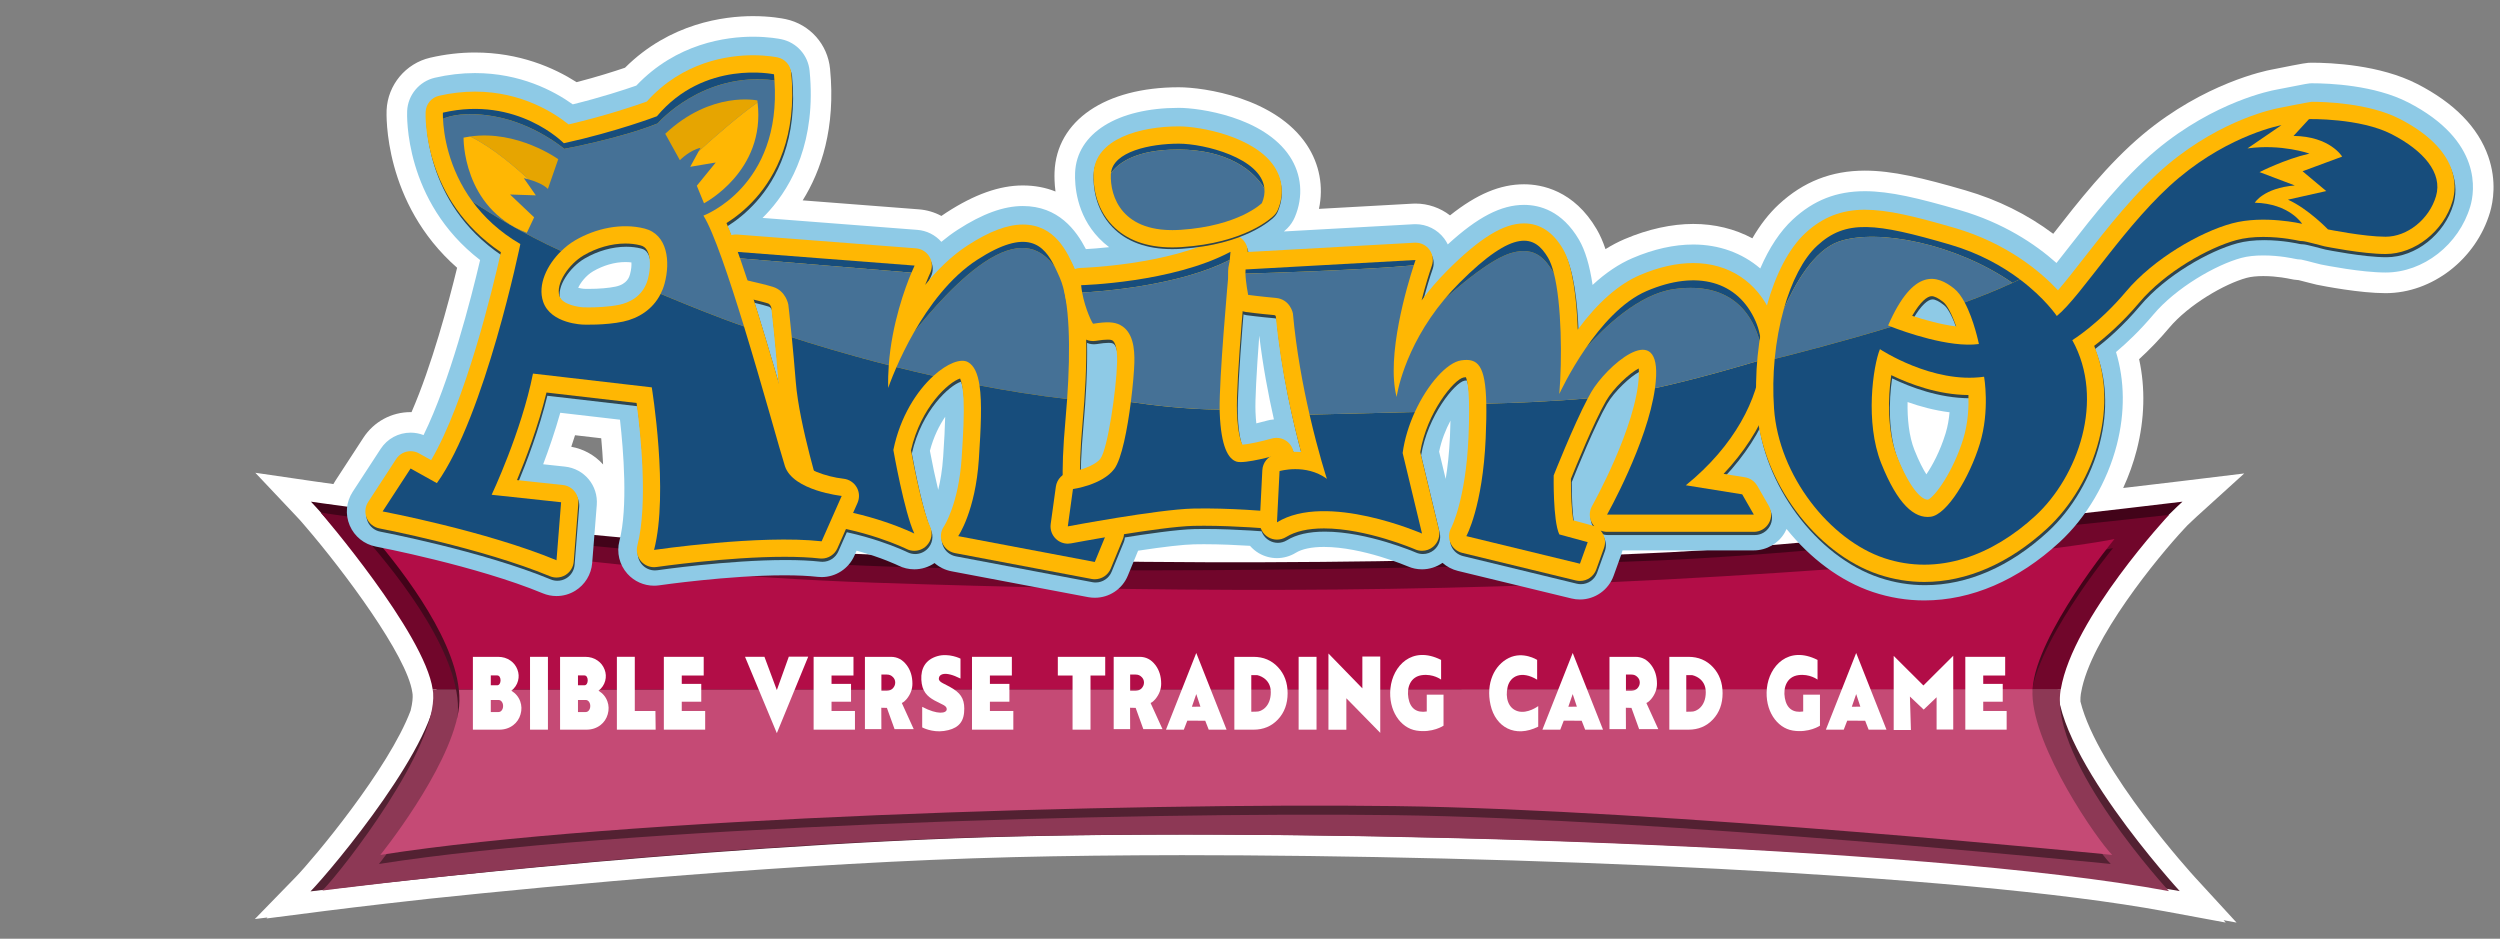 <svg xmlns="http://www.w3.org/2000/svg" fill="none" viewBox="0 0 775 291" height="291" width="775">
<rect x="0" y="0" width="775" height="291" fill="#808080" stroke="none"/>
<g clip-path="url(#clip0_13_343)">
<path fill="white" d="M771.372 48.528C768.227 39.491 760.83 31.926 749.389 26.047C737.779 20.08 722.604 19.437 716.617 19.437C715.185 19.437 714.607 19.497 704.94 21.434L704.843 21.452L704.065 21.606C702.566 21.884 683.42 25.697 664.311 41.667C653.476 50.722 644.069 62.775 636.505 72.477C628.48 66.456 619.344 61.932 609.27 59.002C595.976 55.135 586.615 52.895 578.094 52.895C567.759 52.895 559.041 56.318 551.438 63.358C548.396 66.177 545.647 69.697 543.234 73.874C537.751 70.944 531.535 69.422 524.913 69.422C518.291 69.422 510.912 71.008 503.604 74.132C501.62 74.982 499.645 76.015 497.7 77.23C496.929 74.91 496.029 72.874 494.994 71.098C487.893 58.944 477.823 57.129 472.45 57.129C465.074 57.129 457.835 60.138 449.506 66.767C446.475 64.43 442.713 63.108 438.825 63.108C438.5 63.108 438.175 63.118 437.85 63.136L408.873 64.751C410.348 57.901 409.07 50.901 405.139 44.951C395.44 30.268 373.196 27.052 365.442 27.052C342.648 27.052 327.522 37.372 326.908 53.345C326.855 54.756 326.873 56.861 327.205 59.37C324.11 58.119 320.729 57.49 317.07 57.49C309.862 57.49 302.126 60.231 293.423 65.87C292.891 66.213 292.359 66.574 291.827 66.942C289.699 65.791 287.336 65.087 284.862 64.898L248.835 62.114C254.521 52.991 259.112 39.691 257.317 21.327C256.574 13.726 251.062 7.544 243.605 5.94C242.577 5.718 238.817 5 233.43 5C224.509 5 207.699 7.112 193.751 20.995C190.463 22.11 185.169 23.803 178.75 25.472C171.653 20.948 160.997 16.278 147.239 16.278C142.648 16.278 137.978 16.821 133.359 17.889C125.762 19.648 120.207 26.323 119.847 34.116C119.79 35.331 118.808 62.907 141.705 83.011C139.032 93.953 133.848 113.368 127.576 127.754H127.294C121.368 127.754 115.895 130.72 112.657 135.687L103.986 148.998C103.761 149.345 103.547 149.699 103.347 150.06C99.477 149.527 97.328 149.213 97.299 149.209L79.15 146.558L91.748 159.904C91.748 159.904 92.259 160.444 93.126 161.387L94.576 163.071C106.574 176.996 126.208 203.314 127.822 214.646L127.854 214.878C127.876 215.017 127.901 215.157 127.911 215.293C127.976 216.182 127.922 217.765 127.301 220.256C120.536 238.323 97.099 266.321 91.68 271.885L79 284.903L82.92 284.417L82.616 284.728L100.751 282.398C100.873 282.384 113.25 280.786 133.088 278.607C171.907 274.504 247.1 267.372 314.228 265.71C329.875 265.324 347.432 265.117 366.409 265.099C467.998 265.12 606.725 270.581 671.226 282.523L689.982 285.996L689.3 285.253L693.334 286L680.411 271.931C680.108 271.599 650.227 238.888 644.93 217.447C644.912 216.608 644.955 215.832 645.058 215.132L645.065 215.1C645.094 214.96 645.119 214.824 645.144 214.689C647.95 198.137 669.127 172.469 677.048 163.975L678.133 162.813C679.815 161.194 680.836 160.265 680.85 160.255L695.719 146.769L675.802 149.191C675.713 149.202 668.952 150.024 658.185 151.278C659.955 147.433 661.38 143.449 662.408 139.429C664.85 129.881 665.085 120.261 663.126 111.349C666.421 108.333 669.548 105.074 672.457 101.615C678.505 94.429 689.632 87.982 696.476 86.131C697.8 85.774 699.585 85.584 701.631 85.584C705.947 85.584 709.688 86.413 709.724 86.421C710.63 86.635 711.601 86.778 712.587 86.839C713.008 86.935 713.857 87.146 715.528 87.593C716.785 87.928 717.527 88.121 718.202 88.261C720.362 88.697 731.536 90.88 739.546 90.88C753.994 90.88 767.602 80.335 771.904 65.809C772.847 62.629 774.028 56.157 771.376 48.542V48.528H771.372ZM177.094 138.496C177.497 137.292 177.886 136.098 178.261 134.919L186.379 135.862C186.636 138.685 186.833 141.401 186.965 143.988C184.459 141.198 181.039 139.211 177.094 138.496Z"></path>
<path fill="url(#paint0_linear_13_343)" d="M96.25 276.334C96.25 276.334 213.389 261.822 314.075 259.328C414.76 256.834 597.81 261.822 675.724 276.245C675.724 276.245 634.63 231.552 638.011 209.472C641.392 187.391 676.57 155.516 676.57 155.516C676.57 155.516 568.484 168.674 517.802 171.186C471.236 173.494 364.178 176.878 254.793 171.186C175.259 167.044 96.382 155.516 96.382 155.516C96.382 155.516 134.051 195.36 135.294 212.273C136.54 229.19 103.186 269.209 96.246 276.334H96.25Z"></path>
<path fill="#71062B" d="M672.39 159.612C672.39 159.612 566.01 171.543 515.314 173.68C464.614 175.817 331.021 179.022 251.502 174.57C171.985 170.117 99.406 158.9 99.406 158.9C99.406 158.9 131.656 196.318 134.137 213.745L638.861 213.613C642.602 191.547 672.39 159.612 672.39 159.612Z"></path>
<path fill="#8D3855" d="M638.768 214.103C638.793 213.942 638.832 213.777 638.861 213.613L134.137 213.745C134.187 214.106 134.248 214.471 134.273 214.814C135.519 231.73 106.877 268.948 99.941 276.069C99.941 276.069 210.055 261.826 310.74 259.331C411.426 256.837 594.476 261.826 672.389 276.248C672.389 276.248 635.387 236.183 638.768 214.103Z"></path>
<path fill="url(#paint1_linear_13_343)" d="M117.462 267.833C117.462 267.833 138.453 241.836 141.655 223.494C144.858 205.151 123.51 178.443 113.371 166.869C113.371 166.869 185.594 180.58 270.272 183.428C354.95 186.276 438.022 187.166 533.37 181.47C628.719 175.771 655.047 169.896 655.047 169.896C655.047 169.896 629.254 201.235 629.608 217.973C629.965 234.711 649.71 263.202 654.333 267.833C654.333 267.833 515.224 253.764 432.324 252.696C349.427 251.627 190.749 256.258 117.459 267.833H117.462Z"></path>
<path fill="#C54A75" d="M630.093 213.617L142.244 213.742C142.508 216.15 142.487 218.48 142.101 220.688C138.899 239.031 117.908 265.028 117.908 265.028C191.198 253.453 349.877 248.822 432.774 249.89C515.671 250.959 654.779 265.028 654.779 265.028C650.152 260.396 630.407 231.909 630.054 215.167C630.043 214.664 630.057 214.142 630.093 213.613V213.617Z"></path>
<path fill="#B20D47" d="M655.489 167.091C655.489 167.091 629.161 172.965 533.813 178.665C438.464 184.365 355.389 183.471 270.714 180.623C186.04 177.775 113.813 164.064 113.813 164.064C122.731 174.245 140.316 196.135 142.241 213.742L630.089 213.617C631.228 196.571 655.489 167.094 655.489 167.094V167.091Z"></path>
<path fill="white" d="M161.272 217.426C161.733 218.716 161.768 220.045 161.376 221.41C160.983 222.797 160.233 223.919 159.123 224.78C157.895 225.723 156.438 226.199 154.753 226.199H146.596V203.622H154.414C155.867 203.622 157.138 204.004 158.227 204.772C159.237 205.476 159.965 206.409 160.405 207.574C160.837 208.718 160.901 209.868 160.597 211.022C160.272 212.262 159.58 213.295 158.52 214.124C159.855 214.932 160.772 216.036 161.272 217.43V217.426ZM152.147 209.382V212.437H154.136C154.461 212.437 154.721 212.273 154.918 211.948C155.085 211.666 155.168 211.319 155.168 210.908C155.168 210.497 155.085 210.136 154.918 209.854C154.721 209.539 154.461 209.382 154.136 209.382H152.147ZM152.147 216.986V220.735H154.504C154.953 220.735 155.314 220.542 155.578 220.153C155.832 219.806 155.96 219.377 155.96 218.862C155.96 218.348 155.832 217.93 155.578 217.572C155.314 217.187 154.953 216.99 154.504 216.99H152.147V216.986Z"></path>
<path fill="white" d="M164.31 203.618H169.858V226.195H164.31V203.618Z"></path>
<path fill="white" d="M188.296 217.426C188.757 218.716 188.792 220.045 188.4 221.41C188.007 222.797 187.257 223.919 186.147 224.78C184.919 225.723 183.462 226.199 181.777 226.199H173.62V203.622H181.438C182.891 203.622 184.162 204.004 185.251 204.772C186.261 205.476 186.989 206.409 187.429 207.574C187.86 208.718 187.925 209.868 187.621 211.022C187.296 212.262 186.604 213.295 185.544 214.124C186.879 214.932 187.796 216.036 188.296 217.43V217.426ZM179.171 209.382V212.437H181.16C181.485 212.437 181.745 212.273 181.942 211.948C182.109 211.666 182.191 211.319 182.191 210.908C182.191 210.497 182.109 210.136 181.942 209.854C181.745 209.539 181.485 209.382 181.16 209.382H179.171ZM179.171 216.986V220.735H181.527C181.977 220.735 182.338 220.542 182.602 220.153C182.855 219.806 182.984 219.377 182.984 218.862C182.984 218.348 182.855 217.93 182.602 217.572C182.338 217.187 181.977 216.99 181.527 216.99H179.171V216.986Z"></path>
<path fill="white" d="M196.782 220.403H203.183L203.254 226.195H191.234V203.618H196.786V220.399L196.782 220.403Z"></path>
<path fill="white" d="M211.344 209.414V212.005H217.391V217.53H211.344V220.403H218.605V226.195H205.792V203.618H218.148V209.411H211.344V209.414Z"></path>
<path fill="white" d="M257.774 209.414V212.005H263.821V217.53H257.774V220.403H265.035V226.195H252.223V203.618H264.578V209.411H257.774V209.414Z"></path>
<path fill="white" d="M306.871 209.414V212.005H312.918V217.53H306.871V220.403H314.132V226.195H301.319V203.618H313.675V209.411H306.871V209.414Z"></path>
<path fill="white" d="M614.8 209.414V212.005H620.847V217.53H614.8V220.403H622.061V226.195H609.249V203.618H621.604V209.411H614.8V209.414Z"></path>
<path fill="white" d="M244.529 203.561H250.552L240.82 227.281L230.957 203.611H236.979L240.82 213.931L244.533 203.561H244.529Z"></path>
<path fill="white" d="M279.564 217.93C280.25 217.587 280.478 217.337 281.035 216.733C282.245 215.264 282.849 213.67 282.849 211.951C282.849 209.657 282.245 207.721 281.035 206.138C279.754 204.458 278.14 203.622 276.191 203.622H268.126V226.034H273.228L273.203 219.402L274.938 219.445L277.315 226.034H283.256L279.564 217.933V217.93ZM276.709 213.459C276.248 213.888 275.652 214.117 274.916 214.146H273.231V209.114H274.956C275.673 209.114 276.266 209.35 276.733 209.825C277.255 210.301 277.519 210.887 277.519 211.587C277.519 212.287 277.248 212.909 276.709 213.459Z"></path>
<path fill="white" d="M356.681 217.93C357.367 217.587 357.595 217.337 358.152 216.733C359.362 215.264 359.965 213.67 359.965 211.951C359.965 209.657 359.362 207.721 358.152 206.138C356.87 204.458 355.257 203.622 353.308 203.622H345.243V226.034H350.345L350.32 219.402L352.055 219.445L354.432 226.034H360.372L356.681 217.933V217.93ZM353.825 213.459C353.365 213.888 352.769 214.117 352.033 214.146H350.348V209.114H352.072C352.79 209.114 353.383 209.35 353.85 209.825C354.371 210.301 354.636 210.887 354.636 211.587C354.636 212.287 354.364 212.909 353.825 213.459Z"></path>
<path fill="white" d="M510.376 217.93C511.062 217.587 511.29 217.337 511.847 216.733C513.057 215.264 513.661 213.67 513.661 211.951C513.661 209.657 513.057 207.721 511.847 206.138C510.566 204.458 508.952 203.622 507.003 203.622H498.938V226.034H504.04L504.015 219.402L505.75 219.445L508.127 226.034H514.068L510.376 217.933V217.93ZM507.521 213.459C507.06 213.888 506.464 214.117 505.728 214.146H504.043V209.114H505.768C506.485 209.114 507.078 209.35 507.546 209.825C508.067 210.301 508.331 210.887 508.331 211.587C508.331 212.287 508.06 212.909 507.521 213.459Z"></path>
<path fill="white" d="M338.057 209.414V226.195H332.492V209.414H327.926V203.622H342.616V209.414H338.054H338.057Z"></path>
<path fill="white" d="M368.066 223.404L366.988 226.195H361.451L370.843 202.421L380.236 226.195H374.699L373.624 223.426L368.066 223.404ZM372.135 219.066L370.843 215.16L369.49 219.088L372.135 219.066Z"></path>
<path fill="white" d="M484.763 223.404L483.684 226.195H478.147L487.54 202.421L496.932 226.195H491.395L490.321 223.426L484.763 223.404ZM488.829 219.066L487.536 215.16L486.183 219.088L488.829 219.066Z"></path>
<path fill="white" d="M572.639 223.404L571.561 226.195H566.024L575.417 202.421L584.809 226.195H579.272L578.198 223.426L572.639 223.404ZM576.709 219.066L575.417 215.16L574.064 219.088L576.709 219.066Z"></path>
<path fill="white" d="M402.576 203.618H408.124V226.195H402.576V203.618Z"></path>
<path fill="white" d="M422.332 203.525H427.879V227.189L417.37 216.461V226.227H411.818V202.582L422.332 213.392V203.529V203.525Z"></path>
<path fill="white" d="M297.753 210.361V204.172C297.753 204.172 294.151 202.346 290.549 203.414C286.947 204.483 285.433 207.152 285.612 210.715C285.79 214.278 287.39 215.879 289.749 217.169C292.105 218.459 293.573 218.727 293.483 219.927C293.394 221.128 290.727 221.664 285.879 219.127V225.491C285.879 225.491 288.903 227.138 292.641 226.602C296.379 226.066 298.556 224.423 298.867 220.903C299.177 217.387 298.288 215.339 295.575 213.602C292.862 211.866 290.995 211.598 291.038 210.354C291.081 209.111 292.727 207.817 297.753 210.354V210.361Z"></path>
<path fill="white" d="M396.172 206.816C394.18 204.687 391.652 203.622 388.589 203.622H382.649V226.199H388.589C391.659 226.199 394.187 225.137 396.172 223.018C398.164 220.889 399.16 218.187 399.16 214.91C399.16 211.633 398.164 208.95 396.172 206.816ZM389.678 220.599L387.9 220.642V209.289H389.724C389.724 209.289 393.948 210.047 393.948 214.585C393.948 219.123 390.967 220.596 389.678 220.596V220.599Z"></path>
<path fill="white" d="M531.014 206.816C529.022 204.687 526.494 203.622 523.431 203.622H517.491V226.199H523.431C526.502 226.199 529.029 225.137 531.014 223.018C533.006 220.889 534.002 218.187 534.002 214.91C534.002 211.633 533.006 208.95 531.014 206.816ZM524.52 220.599L522.743 220.642V209.289H524.567C524.567 209.289 528.79 210.047 528.79 214.585C528.79 219.123 525.809 220.596 524.52 220.596V220.599Z"></path>
<path fill="white" d="M442.288 215.346H447.493V224.962C447.493 224.962 444.069 227.278 439.089 226.477C434.109 225.677 430.329 220.199 431.039 213.345C431.75 206.491 437.665 199.991 446.74 204.576V210.676C446.74 210.676 444.294 208.807 440.781 209.296C437.269 209.786 436.023 213.081 436.601 216.375C437.179 219.67 439.182 221.049 442.295 220.56V215.35H442.288V215.346Z"></path>
<path fill="white" d="M558.984 215.346H564.189V224.962C564.189 224.962 560.766 227.278 555.786 226.477C550.805 225.677 547.025 220.199 547.735 213.345C548.446 206.491 554.361 199.991 563.436 204.576V210.676C563.436 210.676 560.99 208.807 557.478 209.296C553.965 209.786 552.719 213.081 553.297 216.375C553.876 219.67 555.878 221.049 558.991 220.56V215.35H558.984V215.346Z"></path>
<path fill="white" d="M476.512 210.708V204.565C476.512 204.565 472.175 201.796 467.741 203.965C463.304 206.134 460.537 211.744 462.072 218.555C463.607 225.366 469.612 228.872 476.848 225.266V218.887C476.848 218.887 473.578 221.357 470.544 220.488C467.509 219.62 466.574 216.247 467.373 212.909C468.173 209.571 471.675 207.767 476.512 210.704V210.708Z"></path>
<path fill="white" d="M592.384 226.299H587.047V203.329L596.254 212.498L605.504 203.282V226.166H600.345V216.15L596.343 219.977L592.074 215.925L592.384 226.299Z"></path>
<path fill="#8ECAE6" d="M746.479 31.722C736.105 26.391 722.143 25.815 716.62 25.815C715.885 25.815 715.55 25.815 706.193 27.688C705.697 27.788 705.357 27.856 705.257 27.874C704.543 28.002 686.587 31.365 668.398 46.563C658.056 55.207 648.86 67.003 641.47 76.479C640.103 78.234 638.772 79.938 637.511 81.525C630.854 75.6 621.036 69.064 607.492 65.123C594.751 61.417 585.858 59.27 578.097 59.27C569.323 59.27 562.229 62.053 555.771 68.035C551.848 71.669 548.432 76.829 545.683 83.222C540.071 78.423 532.888 75.8 524.913 75.8C518.948 75.8 512.622 77.212 506.11 79.999C501.887 81.804 497.739 84.591 493.701 88.332C492.795 82.218 491.399 77.587 489.492 74.321C484.273 65.387 477.344 63.515 472.45 63.515C465.378 63.515 458.131 67.228 448.813 75.768C448.503 75.129 448.132 74.514 447.692 73.931C445.608 71.155 442.295 69.493 438.825 69.493C438.618 69.493 438.411 69.5 438.204 69.511L398.017 71.752C398.485 71.352 398.82 71.033 399.035 70.819C400.045 69.808 400.841 68.629 401.398 67.314C404.104 60.953 403.529 54.085 399.824 48.474C391.713 36.2 371.786 33.434 365.442 33.434C346.375 33.434 333.748 41.345 333.277 53.592C333.138 57.215 333.581 66.445 340.681 73.831C341.663 74.853 342.716 75.786 343.833 76.626C340.727 76.958 338.204 77.133 336.629 77.223C333.602 71.369 328.094 63.869 317.07 63.869C311.129 63.869 304.529 66.274 296.885 71.226C295.172 72.338 293.483 73.585 291.82 74.968C289.931 72.831 287.272 71.484 284.373 71.259L236.386 67.553C237.129 66.817 237.854 66.056 238.553 65.266C245.4 57.558 253.111 43.79 250.977 21.949C250.505 17.121 247.003 13.194 242.27 12.175C241.648 12.043 238.314 11.379 233.438 11.379C225.202 11.379 209.744 13.38 197.257 26.534C193.569 27.82 186.415 30.171 177.561 32.351C171.621 28.12 161.233 22.653 147.242 22.653C143.133 22.653 138.946 23.139 134.798 24.1C129.975 25.215 126.444 29.453 126.216 34.406C126.162 35.585 125.22 62.397 148.834 80.614C146.021 92.61 139.456 118.288 131.303 134.876C130.028 134.38 128.664 134.122 127.294 134.122C123.527 134.122 120.054 136.005 117.998 139.161L109.326 152.472C107.302 155.581 106.959 159.476 108.412 162.892C109.865 166.308 112.91 168.756 116.555 169.446C116.862 169.503 147.785 175.428 168.269 183.929C169.622 184.49 171.053 184.776 172.517 184.776C174.563 184.776 176.565 184.211 178.308 183.143C181.324 181.292 183.295 178.083 183.573 174.548L184.998 156.563C185.476 150.528 181.138 145.293 175.127 144.646L168.38 143.921C170.175 139.179 172.074 133.679 173.685 127.958L192.194 130.106C193.262 139.55 194.711 157.325 192.023 167.67C191.084 171.279 192.009 175.095 194.497 177.872C196.6 180.22 199.609 181.567 202.758 181.567C203.29 181.567 203.829 181.527 204.361 181.449C204.571 181.417 225.894 178.347 243.226 178.347C247.196 178.347 250.641 178.508 253.468 178.826C253.879 178.872 254.293 178.894 254.707 178.894C259.091 178.894 263.071 176.299 264.846 172.287L265.545 170.703C273.385 172.837 278.433 175.295 278.49 175.327C280 176.081 281.713 176.489 283.427 176.489C285.697 176.489 287.871 175.806 289.706 174.545C291.174 175.828 292.984 176.721 294.983 177.1L337.322 185.112C338 185.24 338.696 185.304 339.385 185.304C343.894 185.304 347.921 182.607 349.638 178.429L352.812 170.714C360.78 169.503 366.72 168.824 370.111 168.742C371.132 168.717 372.175 168.706 373.224 168.706C378.322 168.706 383.677 168.967 387.5 169.206C388.275 170.096 389.189 170.864 390.213 171.472C391.923 172.483 393.876 173.019 395.861 173.019C397.846 173.019 399.934 172.447 401.687 171.365C403.608 170.178 406.628 169.549 410.423 169.549C422.31 169.549 436.262 175.513 436.401 175.574C437.797 176.182 439.285 176.492 440.817 176.492C443.098 176.492 445.322 175.785 447.178 174.484C448.524 175.678 450.159 176.546 451.948 176.982L487.168 185.53C488.025 185.737 488.903 185.844 489.785 185.844C494.447 185.844 498.639 182.892 500.22 178.501L502.623 171.822C502.765 171.425 502.883 171.022 502.98 170.618H543.687C547.632 170.618 551.309 168.495 553.287 165.075C553.49 164.722 553.676 164.357 553.836 163.985C561.151 173.091 570.533 180.173 580.604 183.532C585.773 185.258 591.131 186.134 596.525 186.134C611.119 186.134 625.616 179.894 638.447 168.088C646.793 160.408 653.273 149.377 656.228 137.828C658.774 127.876 658.67 118.045 655.964 109.133C659.302 106.317 663.407 102.444 667.577 97.487C674.51 89.247 686.865 82.1 694.808 79.953C696.693 79.442 698.989 79.184 701.627 79.184C706.757 79.184 711.087 80.171 711.13 80.178C711.855 80.349 712.611 80.446 713.372 80.467C714.122 80.596 716.16 81.139 717.167 81.407C718.305 81.711 718.973 81.886 719.466 81.986C720.726 82.24 731.985 84.477 739.543 84.477C751.234 84.477 762.272 75.854 765.789 63.976C767.135 59.427 769.723 43.661 746.479 31.715V31.722ZM146.814 33.773C146.957 33.773 147.103 33.763 147.242 33.763C147.121 33.763 146.996 33.77 146.875 33.773H146.814ZM146.878 33.773C147.021 33.773 147.167 33.766 147.31 33.766H147.321C147.174 33.766 147.024 33.77 146.878 33.773ZM195.304 85.031C195.1 85.781 194.479 88.064 190.874 88.84C188.76 89.294 185.704 89.555 182.491 89.555C181.753 89.555 181.281 89.54 181.21 89.537H181.078C180.61 89.512 179.875 89.383 179.239 89.215C179.903 87.718 181.638 85.402 183.848 84.112C187.025 82.258 190.584 81.236 193.869 81.236C194.511 81.236 195.14 81.275 195.739 81.357C195.793 82.204 195.725 83.494 195.304 85.034V85.031ZM279.493 152.057C279.332 151.353 279.175 150.657 279.025 149.974C279.025 149.963 279.022 149.953 279.018 149.942C279.018 149.931 279.011 149.917 279.011 149.906C279.011 149.913 279.011 149.917 279.015 149.924C279.015 149.913 279.011 149.899 279.007 149.888C278.879 149.309 278.761 148.741 278.643 148.184C278.765 148.759 278.89 149.342 279.022 149.942C279.175 150.639 279.332 151.346 279.496 152.057H279.493ZM282.22 162.249C282.124 161.952 282.024 161.645 281.928 161.334C281.903 161.255 281.878 161.18 281.853 161.102C281.853 161.095 281.849 161.087 281.845 161.08C281.97 161.488 282.095 161.884 282.224 162.263C282.224 162.259 282.224 162.256 282.22 162.252V162.249ZM282.602 163.349V163.342C282.477 162.999 282.356 162.649 282.231 162.277V162.27C282.356 162.645 282.481 163.006 282.609 163.357V163.349H282.602ZM282.97 164.314C282.884 164.096 282.795 163.868 282.709 163.632C282.702 163.61 282.692 163.589 282.684 163.564C282.684 163.564 282.684 163.564 282.684 163.56V163.553C282.784 163.821 282.881 164.075 282.981 164.321C282.981 164.321 282.981 164.314 282.977 164.311H282.97V164.314ZM283.434 165.401C283.409 165.343 283.381 165.279 283.356 165.222C283.381 165.283 283.409 165.347 283.434 165.404V165.401ZM292.38 141.609C292.109 145.718 291.513 149.131 290.842 151.857C289.935 148.116 289.021 143.781 288.268 139.747C289.403 135.402 291.184 131.889 293.009 129.205C292.937 132.607 292.709 136.677 292.384 141.605H292.38V141.609ZM316.938 74.986C316.991 74.986 317.048 74.978 317.102 74.978C317.048 74.978 316.991 74.982 316.938 74.986ZM338.889 100.361C338.889 100.361 338.875 100.35 338.871 100.346C338.875 100.346 338.885 100.361 338.889 100.361ZM363.079 71.326H363.061H363.125H363.079ZM363.307 71.326H363.179H363.686H363.307ZM367.013 157.807H367.02C367.338 157.786 367.666 157.757 367.969 157.739C367.662 157.757 367.334 157.782 367.013 157.807ZM369.472 157.671C369.594 157.668 369.726 157.657 369.844 157.657C369.729 157.657 369.594 157.668 369.472 157.671ZM392.548 130.456C391.552 130.735 390.488 131.006 389.46 131.246C389.35 130.256 389.253 129.048 389.2 127.583C389.068 124.102 389.482 115.866 390.371 104.063C391.495 113.468 393.187 122.394 394.911 130.02C394.108 130.077 393.319 130.224 392.548 130.452V130.456ZM449.445 113.257C449.495 113.225 449.542 113.193 449.592 113.161C449.592 113.161 449.588 113.161 449.584 113.164C449.517 113.211 449.449 113.25 449.377 113.3C449.399 113.286 449.42 113.271 449.442 113.257H449.445ZM449.488 135.266C449.26 140.501 448.756 144.885 448.16 148.462L446.129 140.018C446.854 136.434 448.185 133.147 449.649 130.395C449.62 131.835 449.567 133.45 449.488 135.262V135.266ZM450.234 112.76C450.327 112.707 450.42 112.657 450.513 112.607C450.516 112.607 450.523 112.603 450.527 112.6C450.427 112.653 450.331 112.707 450.231 112.764L450.234 112.76ZM451.93 111.974H451.934C452.019 111.946 452.105 111.913 452.187 111.888C452.101 111.913 452.016 111.946 451.93 111.974ZM472.268 74.628C472.336 74.628 472.403 74.621 472.468 74.621H472.475C472.407 74.621 472.336 74.625 472.268 74.628ZM481.635 149.345V149.32C481.635 148.123 481.646 147.373 481.646 147.373C481.646 147.373 481.632 148.13 481.635 149.345ZM482.385 145.529C482.399 145.493 482.41 145.464 482.424 145.429V145.421C482.424 145.421 482.435 145.393 482.442 145.382C482.421 145.432 482.403 145.482 482.381 145.529H482.385ZM483.417 121.672C483.427 121.547 483.434 121.415 483.445 121.287V121.254C483.434 121.39 483.424 121.537 483.413 121.669H483.417V121.672ZM524.378 86.924H524.652C525.027 86.924 525.395 86.939 525.766 86.95C525.306 86.935 524.849 86.917 524.381 86.928H524.378V86.924ZM544.219 99.56C544.219 99.56 544.226 99.582 544.23 99.589C544.48 100.16 544.708 100.754 544.912 101.365C544.708 100.743 544.476 100.143 544.219 99.56ZM596.582 175.042C596.026 175.042 595.469 175.006 594.908 174.981C594.876 174.981 594.847 174.981 594.815 174.977C595.412 175.002 596.011 175.045 596.607 175.042H596.582ZM603.13 134.358C601.388 140.026 598.985 144.378 597.175 147.044C596.204 145.529 594.933 143.156 593.477 139.507C591.77 135.241 591.249 129.695 591.349 124.635C595.226 126.014 599.653 127.215 604.361 127.808C604.179 129.884 603.811 132.143 603.133 134.358H603.13ZM610.519 117.102C610.087 117.102 609.655 117.091 609.227 117.077C609.663 117.091 610.095 117.102 610.53 117.102H610.516H610.519ZM702.505 45.612H702.566C703.083 45.612 703.59 45.619 704.087 45.637C703.569 45.619 703.044 45.612 702.505 45.612ZM710.466 68.789C710.509 68.796 710.562 68.804 710.605 68.811C710.562 68.804 710.512 68.796 710.47 68.793C710.516 68.8 710.562 68.807 710.605 68.814C710.559 68.807 710.509 68.8 710.462 68.793H710.466V68.789Z"></path>
<path fill="#30454E" d="M345.879 161.395C341.577 159.122 337.029 156.349 335.819 155.27C335.423 154.323 334.262 149.835 335.908 131.535C337.329 115.737 338.097 94.822 333.688 84.895L333.598 84.695C331.11 79.088 327.351 70.615 317.338 70.615C312.54 70.615 306.956 72.72 300.27 77.051C295.218 80.324 290.817 84.673 287.058 89.34C287.954 87.046 288.589 85.709 288.611 85.663C289.378 84.069 289.31 82.193 288.428 80.66C287.547 79.127 285.965 78.123 284.202 77.987L228.879 73.713C228.74 73.703 228.604 73.699 228.468 73.699C227.105 73.699 225.787 74.221 224.788 75.164C223.688 76.204 223.081 77.662 223.114 79.174L223.292 87.364C223.346 89.876 225.134 92.009 227.594 92.502C227.662 92.517 234.502 93.892 238.293 95.047C238.989 95.258 239.282 96.04 239.367 96.344C239.571 98.124 240.677 108.004 241.627 119.904C242.491 130.71 246.771 146.329 248.72 153.018L247.732 153.958C246.204 155.406 245.665 157.617 246.357 159.608C247.046 161.598 248.838 162.999 250.934 163.188C268.276 164.761 281.174 171.125 281.303 171.189C282.063 171.568 282.884 171.754 283.698 171.754C285.066 171.754 286.411 171.232 287.436 170.235C289.067 168.645 289.521 166.197 288.557 164.132C286.39 159.483 283.734 146.418 282.67 140.587C285.733 127.158 294.379 119.435 297.896 118.338C298.239 119.099 298.781 120.904 298.967 124.863C299.174 129.348 298.895 135.126 298.378 142.988C297.439 157.221 292.941 164.11 292.894 164.178C291.856 165.668 291.656 167.566 292.345 169.249C293.034 170.932 294.537 172.129 296.322 172.469L338.661 180.48C338.996 180.545 339.328 180.573 339.657 180.573C341.791 180.573 343.769 179.29 344.604 177.253L348.339 168.173C349.388 165.618 348.328 162.681 345.886 161.391H345.879V161.395ZM278.843 148.873C278.718 148.287 278.601 147.715 278.49 147.165C278.265 146.065 278.065 145.046 277.894 144.156C277.765 143.488 277.651 142.891 277.555 142.384C277.651 142.891 277.762 143.488 277.894 144.156C278.065 145.046 278.269 146.065 278.49 147.165C278.601 147.715 278.722 148.287 278.843 148.873ZM283.702 166.401C282.635 164.114 281.539 160.348 280.557 156.388C281.539 160.348 282.638 164.11 283.702 166.401ZM298.81 164.453C299.463 163.071 300.252 161.155 301.012 158.697C300.252 161.155 299.463 163.067 298.81 164.453C298.374 165.375 297.999 166.065 297.732 166.522C297.999 166.065 298.374 165.379 298.81 164.453ZM317.205 75.986C317.248 75.986 317.298 75.979 317.338 75.979H317.37C317.316 75.979 317.259 75.983 317.205 75.986ZM331.346 99.817C331.142 97.166 330.839 94.729 330.421 92.585C330.843 94.732 331.146 97.166 331.346 99.817ZM330.575 131.056C330.468 132.25 330.371 133.393 330.286 134.497C330.371 133.393 330.468 132.253 330.575 131.056Z"></path>
<path fill="#30454E" d="M265.835 152.057C264.978 150.574 263.464 149.592 261.761 149.409C256.253 148.805 249.481 146.286 248.678 143.82C248.164 142.237 246.95 137.996 245.415 132.625C238.525 108.533 230.918 82.558 225.481 70.151C228.101 68.507 231.364 66.027 234.534 62.457C240.621 55.607 247.468 43.289 245.536 23.517C245.308 21.198 243.609 19.29 241.331 18.801C241.013 18.733 238.097 18.132 233.702 18.132C226.102 18.132 211.911 20.03 200.773 32.483C197.535 33.648 188.207 36.853 176.53 39.577C172.168 36.067 161.986 29.403 147.507 29.403C143.833 29.403 140.081 29.839 136.354 30.7C134.016 31.24 132.324 33.273 132.213 35.674C132.16 36.821 131.264 62.822 155.546 79.192C153.015 90.484 144.629 125.367 133.923 143.649L130.164 141.551C129.339 141.09 128.447 140.872 127.562 140.872C125.805 140.872 124.095 141.737 123.074 143.306L114.403 156.617C113.428 158.114 113.261 160.001 113.964 161.648C114.664 163.292 116.138 164.482 117.894 164.814C118.208 164.875 149.638 170.875 170.74 179.633C171.4 179.909 172.096 180.041 172.789 180.041C173.763 180.041 174.731 179.776 175.584 179.251C177.044 178.354 177.99 176.814 178.126 175.102L179.55 157.117C179.779 154.226 177.665 151.675 174.784 151.364L160.53 149.831C163.225 143.356 167.134 133.114 169.679 122.687L197.61 125.928C198.813 134.948 201.223 157.142 197.849 170.124C197.396 171.865 197.849 173.712 199.045 175.049C200.07 176.192 201.523 176.832 203.033 176.832C203.29 176.832 203.547 176.814 203.804 176.775C204.022 176.742 225.677 173.612 243.498 173.612C247.678 173.612 251.341 173.784 254.379 174.127C254.579 174.148 254.779 174.159 254.979 174.159C257.078 174.159 259.006 172.922 259.873 170.971L266.099 156.903C266.791 155.338 266.695 153.533 265.838 152.05V152.057H265.835ZM233.706 23.489H233.713H233.666H233.706ZM147.078 34.774C147.221 34.774 147.367 34.763 147.51 34.763H147.589C147.421 34.763 147.246 34.77 147.078 34.774ZM201.105 87.535C199.592 93.114 194.965 94.889 192.341 95.454C188.928 96.187 184.873 96.294 182.756 96.294C181.867 96.294 181.31 96.276 181.26 96.272H181.16C179.843 96.23 174.631 95.522 173.717 92.828C172.392 88.929 176.662 82.811 181.217 80.153C185.258 77.794 189.846 76.493 194.13 76.493C195.743 76.493 197.3 76.679 198.756 77.047C199.727 77.294 200.348 77.748 200.83 78.573C201.955 80.496 202.062 84.016 201.102 87.539H201.105V87.535Z"></path>
<path fill="#30454E" d="M396 136.734H395.993C395.447 136.734 394.919 136.817 394.419 136.97C391.82 137.703 387.636 138.682 385.444 138.857C384.966 137.953 383.977 135.33 383.731 128.805C383.363 119.099 386.744 82.768 387.029 79.763C387.058 79.534 387.076 79.299 387.076 79.063C387.076 76.104 384.68 73.703 381.724 73.703H381.649C380.732 73.713 379.868 73.96 379.118 74.378C362.411 83.251 335.558 84.048 335.287 84.055C333.809 84.094 332.41 84.741 331.428 85.849C330.443 86.953 329.961 88.418 330.093 89.894C330.429 93.646 331.514 97.173 332.363 99.474C333.62 102.876 335.048 106.728 339.157 106.728C339.421 106.728 339.692 106.707 339.953 106.668C341.563 106.407 342.745 106.285 343.626 106.285C344.647 106.285 344.954 106.446 345.054 106.5C345.558 106.768 346.714 107.965 346.572 113.285C346.34 121.822 343.655 140.154 341.413 143.156C339.621 145.546 334.309 146.997 332.16 147.294C329.782 147.619 327.912 149.491 327.583 151.868L325.984 163.442C325.748 165.15 326.348 166.869 327.598 168.059C328.601 169.017 329.929 169.538 331.289 169.538C331.621 169.538 331.953 169.506 332.285 169.445C332.56 169.395 359.734 164.271 370.244 164.017C371.307 163.992 372.396 163.982 373.492 163.982C383.395 163.982 394.08 164.925 394.187 164.936C394.344 164.95 394.505 164.957 394.662 164.957C395.926 164.957 397.15 164.511 398.121 163.685C399.213 162.76 399.888 161.434 399.999 160.004L401.32 142.706C401.341 142.509 401.352 142.305 401.352 142.102C401.352 139.143 398.956 136.741 396 136.741V136.734ZM339.153 101.365C339.153 101.365 339.128 101.343 339.114 101.332C339.128 101.343 339.146 101.365 339.157 101.365H339.153ZM370.112 158.657C368.034 158.707 365.374 158.932 362.415 159.265C365.371 158.932 368.034 158.707 370.108 158.657C371.2 158.632 372.314 158.618 373.439 158.618C372.314 158.618 371.2 158.629 370.108 158.657H370.112Z"></path>
<path fill="#30454E" d="M544.994 151.578C544.19 150.174 542.795 149.213 541.199 148.956L534.587 147.894C540.849 141.251 545.597 133.911 548.535 126.275C552.483 116.012 552.783 106.11 549.388 98.399C544.951 88.325 536.126 82.547 525.177 82.547C519.99 82.547 514.425 83.805 508.631 86.281C502.069 89.09 495.604 94.761 489.375 103.169C489.035 93.546 487.843 83.422 484.802 78.22C481.714 72.934 477.647 70.254 472.71 70.254C466.356 70.254 459.013 74.764 448.91 84.88C445.836 87.957 443.205 91.07 440.952 94.125C442.098 89.615 443.301 85.749 444.137 83.372C444.729 81.682 444.444 79.806 443.369 78.373C442.355 77.019 440.767 76.229 439.089 76.229C438.989 76.229 438.889 76.229 438.793 76.236L386.094 79.174C383.484 79.32 381.36 81.332 381.071 83.933C380.739 86.921 381.649 91.959 381.938 93.432C382.377 95.69 384.209 97.412 386.486 97.72C386.654 97.741 390.66 98.274 395.261 98.681C395.443 98.699 395.632 98.713 395.779 99.099C397.321 115.719 400.977 131.41 403.601 141.13C403.015 141.087 402.419 141.065 401.823 141.065C398.299 141.065 395.704 141.802 395.422 141.887C393.241 142.531 391.706 144.485 391.591 146.758L390.792 162.649C390.692 164.639 391.702 166.519 393.416 167.534C394.258 168.031 395.201 168.281 396.139 168.281C397.078 168.281 398.092 168.013 398.953 167.48C401.819 165.708 405.775 164.807 410.701 164.807C423.895 164.807 438.81 171.239 438.96 171.304C439.646 171.604 440.374 171.75 441.099 171.75C442.338 171.75 443.558 171.322 444.544 170.496C446.1 169.188 446.786 167.116 446.307 165.136L440.545 141.176C442.545 128.966 451.016 118.539 454.018 118.006C454.272 117.97 454.497 117.945 454.693 117.935C455.253 119.217 456.075 123.331 455.5 136.506C454.647 155.984 450.191 164.532 450.149 164.618C449.331 166.079 449.256 167.82 449.927 169.356C450.598 170.893 451.958 172.004 453.586 172.397L488.807 180.945C489.228 181.049 489.653 181.095 490.071 181.095C492.284 181.095 494.326 179.716 495.108 177.55L497.51 170.871C498.017 169.463 497.914 167.909 497.221 166.583C497.011 166.176 496.75 165.804 496.45 165.472C497.082 165.729 497.767 165.869 498.474 165.869H543.969C545.879 165.869 547.646 164.85 548.603 163.192C549.56 161.538 549.563 159.497 548.61 157.839L545.008 151.561L544.994 151.578ZM438.918 82.093C438.81 82.411 438.657 82.876 438.464 83.465C438.657 82.872 438.81 82.408 438.918 82.093ZM386.386 84.537C386.369 84.688 386.358 84.848 386.351 85.023C386.358 84.852 386.369 84.688 386.386 84.537ZM401.812 146.436C402.169 146.436 402.537 146.447 402.919 146.468C402.54 146.447 402.169 146.436 401.812 146.436ZM453.229 112.714C451.427 112.978 449.352 114.265 447.257 116.287C449.352 114.265 451.427 112.975 453.229 112.714C453.804 112.632 454.343 112.585 454.85 112.582C454.343 112.582 453.804 112.628 453.229 112.714ZM472.496 75.629C472.567 75.629 472.642 75.618 472.714 75.618H472.742C472.66 75.618 472.578 75.625 472.496 75.625V75.629ZM482.381 87.503C481.81 84.755 481.085 82.479 480.179 80.932C481.082 82.479 481.81 84.755 482.381 87.503ZM481.903 150.378C481.903 149.145 481.913 148.373 481.913 148.373C481.913 148.373 483.22 145.068 485.069 140.676C485.405 139.875 485.758 139.043 486.126 138.185C485.758 139.043 485.405 139.879 485.069 140.676C483.22 145.071 481.913 148.373 481.913 148.373C481.913 148.373 481.899 149.145 481.903 150.378ZM508.316 117.316C507.71 133.032 493.933 157.646 493.794 157.893C492.859 159.551 492.873 161.584 493.833 163.231C494.019 163.549 494.237 163.846 494.476 164.114C494.276 164.032 494.073 163.964 493.862 163.907L487.975 162.299C487.508 159.397 487.204 154.337 487.25 149.445C488.732 145.757 494.433 131.746 498.157 125.278C500.427 121.333 505.446 116.666 508.27 115.226C508.32 115.737 508.345 116.42 508.309 117.32H508.316V117.316ZM544.487 100.561C544.744 101.143 544.972 101.743 545.179 102.365C544.976 101.743 544.744 101.143 544.487 100.561C544.183 99.871 543.848 99.217 543.498 98.577C543.848 99.213 544.18 99.867 544.487 100.561ZM513.668 117.524C513.625 118.656 513.518 119.829 513.361 121.026C513.518 119.829 513.621 118.656 513.668 117.524ZM524.642 87.925C524.817 87.925 524.999 87.907 525.174 87.907C525.73 87.907 526.277 87.925 526.816 87.961C526.105 87.914 525.377 87.911 524.642 87.925Z"></path>
<path fill="#30454E" d="M744.123 37.833C734.602 32.941 720.869 32.558 716.885 32.558C716.267 32.558 706.896 34.463 706.575 34.52C705.879 34.645 689.371 37.74 672.336 51.973C662.462 60.224 653.476 71.752 646.254 81.014C643.373 84.713 640.589 88.282 638.236 90.987C632.978 85.363 622.546 76.411 606.15 71.641C593.905 68.078 585.434 66.016 578.355 66.016C571.275 66.016 565.332 68.25 559.923 73.256C549.638 82.783 543.312 105.824 544.876 128.047C546.433 150.121 563.036 172.544 582.678 179.097C587.262 180.627 592.009 181.402 596.786 181.402C609.916 181.402 623.071 175.685 634.827 164.872C642.377 157.925 648.246 147.916 650.934 137.413C653.587 127.036 653.069 117.041 649.46 108.215C652.891 105.603 658.106 101.15 663.45 94.797C671.393 85.352 684.898 77.766 693.573 75.418C695.947 74.775 698.746 74.45 701.891 74.45C707.785 74.45 712.647 75.582 712.694 75.593C713.104 75.69 713.515 75.736 713.925 75.736C715.025 75.736 719.801 77.151 720.869 77.366C721.347 77.462 732.685 79.742 739.807 79.742C748.867 79.742 757.785 72.695 760.552 63.351C761.873 58.895 762.911 47.488 744.123 37.829V37.833ZM578.208 71.384C578.262 71.384 578.308 71.376 578.362 71.376C578.444 71.376 578.53 71.38 578.612 71.38H578.208V71.384ZM610.776 118.103C610.312 118.103 609.848 118.092 609.388 118.074C609.855 118.092 610.327 118.103 610.798 118.103H610.776ZM602.676 94.618C603.976 95.647 605.472 98.717 606.685 102.204C602.08 101.622 596.979 100.207 593.041 98.913C595.579 94.504 597.732 92.814 599.078 92.814C599.949 92.814 601.163 93.421 602.676 94.618ZM596.793 176.046C596.226 176.046 595.651 176.003 595.083 175.978C595.679 176.003 596.279 176.046 596.875 176.042H596.793V176.046ZM597.964 155.892C597.918 155.892 597.875 155.895 597.828 155.895C595.929 155.895 592.327 152.425 588.415 142.641C585.287 134.819 585.505 124.245 586.558 117.299C592.256 120.054 601.077 123.391 610.48 123.459C610.609 126.997 610.409 132.064 608.877 137.045C605.732 147.273 600.088 154.963 597.96 155.892H597.964ZM702.773 46.613H702.83C703.348 46.613 703.858 46.623 704.358 46.641C703.84 46.623 703.312 46.616 702.776 46.616H702.773V46.613Z"></path>
<path fill="#FFB703" d="M345.615 160.39C341.313 158.118 336.765 155.345 335.555 154.266C335.159 153.319 333.998 148.83 335.644 130.531C337.065 114.733 337.832 93.817 333.424 83.891L333.334 83.69C330.846 78.084 327.087 69.611 317.073 69.611C312.275 69.611 306.692 71.716 300.006 76.047C294.954 79.32 290.553 83.669 286.793 88.336C287.69 86.042 288.325 84.705 288.346 84.659C289.114 83.065 289.046 81.189 288.164 79.656C287.283 78.123 285.701 77.119 283.938 76.983L228.615 72.709C228.476 72.698 228.34 72.695 228.204 72.695C226.841 72.695 225.523 73.217 224.524 74.16C223.424 75.2 222.817 76.658 222.849 78.169L223.028 86.36C223.081 88.872 224.87 91.005 227.33 91.498C227.397 91.513 234.237 92.888 238.029 94.043C238.725 94.253 239.017 95.036 239.103 95.34C239.307 97.119 240.413 107 241.363 118.899C242.227 129.705 246.507 145.325 248.456 152.014L247.467 152.954C245.939 154.401 245.4 156.613 246.093 158.604C246.782 160.594 248.574 161.995 250.67 162.184C268.012 163.757 280.91 170.121 281.039 170.185C281.799 170.564 282.62 170.75 283.434 170.75C284.801 170.75 286.147 170.228 287.172 169.231C288.803 167.641 289.257 165.193 288.293 163.128C286.126 158.479 283.47 145.414 282.406 139.582C285.469 126.153 294.115 118.431 297.632 117.334C297.974 118.095 298.517 119.9 298.703 123.859C298.91 128.344 298.631 134.122 298.114 141.984C297.175 156.217 292.677 163.106 292.63 163.174C291.591 164.664 291.392 166.562 292.08 168.245C292.769 169.928 294.272 171.125 296.057 171.464L338.396 179.476C338.732 179.54 339.064 179.569 339.392 179.569C341.527 179.569 343.505 178.286 344.34 176.249L348.074 167.169C349.124 164.614 348.064 161.677 345.622 160.387H345.615V160.39ZM278.576 147.873C278.451 147.287 278.333 146.715 278.222 146.165C277.997 145.064 277.797 144.046 277.626 143.156C277.497 142.488 277.383 141.891 277.287 141.383C277.383 141.891 277.494 142.488 277.626 143.156C277.797 144.046 278.001 145.064 278.222 146.165C278.333 146.715 278.454 147.287 278.576 147.873ZM283.434 165.4C282.367 163.113 281.271 159.347 280.289 155.388C281.271 159.347 282.37 163.11 283.434 165.4ZM298.542 163.449C299.195 162.066 299.984 160.151 300.745 157.692C299.984 160.151 299.195 162.063 298.542 163.449C298.106 164.371 297.732 165.061 297.464 165.518C297.732 165.061 298.106 164.375 298.542 163.449ZM316.938 74.986C316.981 74.986 317.031 74.978 317.07 74.978H317.102C317.048 74.978 316.991 74.982 316.938 74.986ZM331.078 98.813C330.875 96.162 330.571 93.725 330.154 91.581C330.575 93.728 330.878 96.162 331.078 98.813ZM330.307 130.056C330.2 131.249 330.104 132.393 330.018 133.497C330.104 132.393 330.2 131.253 330.307 130.056Z"></path>
<path fill="#457196" d="M328.529 86.07C328.04 84.966 327.54 83.841 327.001 82.747C322.978 77.187 317.023 74.142 306.87 80.196C297.606 85.72 287.836 97.287 283.363 102.958C281.046 107.004 279.225 110.806 277.908 113.815C281.545 114.722 285.372 115.633 289.356 116.527C293.655 112.61 297.867 111.027 300.066 112.249C302.015 113.332 303.104 115.841 303.65 119.496C312.35 121.154 321.503 122.623 330.814 123.706C331.899 108.072 331.663 93.132 328.529 86.074V86.07Z"></path>
<path fill="#174D7C" d="M331.374 157.653C329.418 155.338 328.708 147.859 330.307 130.052C330.496 127.937 330.667 125.814 330.814 123.702C321.503 122.619 312.35 121.151 303.65 119.493C304.454 124.853 304.079 132.704 303.447 142.338C302.379 158.543 297.042 166.197 297.042 166.197L339.382 174.209L343.116 165.129C343.116 165.129 333.331 159.965 331.374 157.65V157.653Z"></path>
<path fill="#174D7C" d="M283.523 82.332L228.201 78.059L228.244 79.992L282.556 84.523C283.145 83.119 283.523 82.332 283.523 82.332Z"></path>
<path fill="#457196" d="M282.552 84.523L228.24 79.992L228.375 86.249C228.375 86.249 235.49 87.675 239.581 88.918C243.672 90.165 244.383 94.439 244.383 94.439C244.383 94.439 244.847 98.42 245.45 104.541C251.184 106.414 261.897 109.744 275.516 113.211C276.473 100.26 280.639 89.076 282.552 84.519V84.523Z"></path>
<path fill="#174D7C" d="M306.87 80.196C317.02 74.142 322.978 77.191 327.001 82.747C323.62 75.908 318.558 70.419 302.915 80.549C294.497 86.002 287.961 94.94 283.366 102.955C287.839 97.284 297.61 85.717 306.874 80.192H306.87V80.196Z"></path>
<path fill="#174D7C" d="M275.341 120.261C275.277 117.874 275.348 115.515 275.52 113.214C261.901 109.748 251.187 106.417 245.454 104.545C245.84 108.469 246.282 113.264 246.7 118.481C247.767 131.835 254.529 153.651 254.529 153.651L251.148 156.856C269.826 158.547 283.434 165.404 283.434 165.404C280.321 158.725 276.941 139.497 276.941 139.497C279.061 129.073 284.266 121.165 289.357 116.53C285.373 115.637 281.549 114.726 277.908 113.818C276.209 117.702 275.341 120.264 275.341 120.264V120.261Z"></path>
<path fill="#FFB703" d="M265.567 151.053C264.71 149.57 263.196 148.587 261.493 148.405C255.985 147.801 249.213 145.282 248.41 142.816C247.896 141.233 246.682 136.992 245.147 131.621C238.257 107.529 230.649 81.553 225.212 69.147C227.833 67.503 231.096 65.023 234.266 61.453C240.352 54.603 247.2 42.285 245.268 22.513C245.04 20.194 243.34 18.286 241.063 17.796C240.745 17.729 237.829 17.128 233.434 17.128C225.834 17.128 211.643 19.026 200.505 31.479C197.267 32.644 187.939 35.849 176.262 38.572C171.9 35.063 161.718 28.399 147.239 28.399C143.565 28.399 139.813 28.835 136.086 29.696C133.748 30.235 132.056 32.269 131.945 34.67C131.892 35.817 130.996 61.817 155.278 78.187C152.747 89.479 144.361 124.363 133.655 142.645L129.896 140.547C129.071 140.086 128.179 139.868 127.294 139.868C125.537 139.868 123.827 140.733 122.806 142.302L114.135 155.613C113.16 157.11 112.993 158.997 113.696 160.644C114.396 162.288 115.87 163.478 117.626 163.81C117.94 163.871 149.37 169.871 170.472 178.629C171.132 178.904 171.828 179.037 172.521 179.037C173.495 179.037 174.463 178.772 175.316 178.247C176.776 177.35 177.722 175.81 177.858 174.098L179.282 156.113C179.511 153.222 177.397 150.671 174.516 150.36L160.262 148.827C162.957 142.352 166.866 132.11 169.411 121.683L197.342 124.924C198.545 133.944 200.955 156.138 197.581 169.12C197.128 170.861 197.581 172.708 198.777 174.044C199.802 175.188 201.255 175.828 202.765 175.828C203.022 175.828 203.279 175.81 203.536 175.77C203.754 175.738 225.409 172.608 243.23 172.608C247.41 172.608 251.073 172.78 254.111 173.123C254.311 173.144 254.511 173.155 254.711 173.155C256.81 173.155 258.737 171.918 259.605 169.967L265.831 155.899C266.523 154.333 266.427 152.529 265.57 151.046V151.053H265.567ZM233.438 22.488H233.445H233.398H233.438ZM146.81 33.773C146.953 33.773 147.099 33.763 147.242 33.763H147.321C147.153 33.763 146.978 33.77 146.81 33.773ZM200.841 86.535C199.327 92.113 194.701 93.889 192.077 94.454C188.664 95.186 184.608 95.293 182.491 95.293C181.603 95.293 181.046 95.275 180.996 95.272H180.896C179.578 95.229 174.366 94.522 173.452 91.827C172.128 87.928 176.398 81.811 180.953 79.152C184.994 76.794 189.581 75.493 193.865 75.493C195.479 75.493 197.035 75.679 198.492 76.047C199.463 76.293 200.084 76.747 200.566 77.573C201.69 79.495 201.797 83.015 200.837 86.538H200.841V86.535Z"></path>
<path fill="#FFB703" d="M395.732 135.734H395.725C395.179 135.734 394.651 135.816 394.151 135.97C391.552 136.702 387.368 137.681 385.176 137.856C384.698 136.952 383.709 134.329 383.463 127.804C383.095 118.099 386.476 81.768 386.761 78.763C386.79 78.534 386.808 78.298 386.808 78.062C386.808 75.103 384.412 72.702 381.456 72.702H381.381C380.464 72.713 379.6 72.959 378.85 73.377C362.143 82.25 335.29 83.047 335.019 83.054C333.541 83.094 332.142 83.74 331.16 84.848C330.175 85.952 329.693 87.418 329.825 88.893C330.16 92.645 331.246 96.172 332.095 98.474C333.352 101.876 334.78 105.728 338.889 105.728C339.153 105.728 339.424 105.706 339.685 105.667C341.295 105.406 342.477 105.285 343.358 105.285C344.379 105.285 344.686 105.445 344.786 105.499C345.29 105.767 346.446 106.964 346.304 112.285C346.072 120.822 343.387 139.154 341.145 142.155C339.353 144.546 334.041 145.997 331.892 146.293C329.514 146.618 327.644 148.491 327.315 150.867L325.716 162.442C325.48 164.15 326.08 165.869 327.33 167.058C328.333 168.016 329.661 168.538 331.021 168.538C331.353 168.538 331.685 168.506 332.017 168.445C332.292 168.395 359.466 163.271 369.976 163.017C371.039 162.992 372.128 162.981 373.224 162.981C383.127 162.981 393.812 163.925 393.919 163.935C394.076 163.95 394.237 163.957 394.394 163.957C395.657 163.957 396.882 163.51 397.853 162.685C398.945 161.759 399.62 160.433 399.731 159.004L401.052 141.705C401.073 141.508 401.084 141.305 401.084 141.101C401.084 138.142 398.688 135.741 395.732 135.741V135.734ZM338.889 100.36C338.889 100.36 338.864 100.339 338.85 100.328C338.864 100.339 338.882 100.36 338.892 100.36H338.889ZM369.843 157.653C367.766 157.703 365.106 157.928 362.147 158.261C365.103 157.928 367.766 157.703 369.84 157.653C370.932 157.628 372.046 157.614 373.171 157.614C372.046 157.614 370.932 157.625 369.84 157.653H369.843Z"></path>
<path fill="#30454E" d="M395.037 52.176C388.875 42.85 372.132 39.712 365.442 39.712C353.508 39.712 339.428 43.546 339.011 54.349C338.9 57.24 339.243 64.59 344.815 70.386C349.181 74.928 355.436 77.23 363.407 77.23C364.35 77.23 365.331 77.197 366.324 77.129C385.912 75.832 394.105 68.16 394.972 67.292C395.458 66.806 395.843 66.231 396.115 65.602C398.082 60.978 397.696 56.211 395.033 52.176H395.037ZM363.411 71.869C363.289 71.869 363.179 71.862 363.061 71.862H363.686C363.597 71.862 363.5 71.873 363.411 71.873V71.869Z"></path>
<path fill="#FFB703" d="M395.037 51.64C388.875 42.314 372.132 39.176 365.442 39.176C353.508 39.176 339.428 43.011 339.011 53.813C338.9 56.704 339.243 64.055 344.815 69.851C349.181 74.392 355.436 76.694 363.407 76.694C364.35 76.694 365.331 76.662 366.324 76.594C385.912 75.296 394.105 67.624 394.972 66.756C395.458 66.27 395.843 65.695 396.115 65.066C398.082 60.442 397.696 55.675 395.033 51.64H395.037ZM363.411 71.334C363.289 71.334 363.179 71.326 363.061 71.326H363.686C363.597 71.326 363.5 71.337 363.411 71.337V71.334Z"></path>
<path fill="#174D7C" d="M381.449 78.059C363.439 87.675 335.155 88.407 335.155 88.407C335.223 89.172 335.333 89.937 335.469 90.691C340.92 90.398 365.463 88.657 381.221 80.539C381.364 78.97 381.453 78.059 381.453 78.059H381.449Z"></path>
<path fill="#174D7C" d="M383.32 143.099C380.786 142.298 378.519 138.557 378.115 128.008C378.105 127.69 378.094 127.343 378.09 126.979C367.481 126.911 356.653 125.546 350.563 124.635C349.51 132.893 347.743 142.28 345.426 145.371C341.692 150.356 332.617 151.603 332.617 151.603L331.018 163.178C331.018 163.178 358.77 157.925 369.84 157.657C380.914 157.389 394.39 158.593 394.39 158.593L395.726 141.098C395.726 141.098 385.851 143.903 383.317 143.102H383.32V143.099Z"></path>
<path fill="#457196" d="M381.221 80.539C365.467 88.658 340.924 90.398 335.469 90.691C336.401 95.804 338.661 100.396 338.889 100.361C343.027 99.692 345.394 99.749 347.293 100.761C351.23 102.855 351.769 107.979 351.652 112.424C351.584 114.929 351.209 119.568 350.563 124.628C356.649 125.539 367.477 126.904 378.09 126.972C377.962 116.966 380.443 89.015 381.221 80.535V80.539Z"></path>
<path fill="#174D7C" d="M362.64 46.409C378.022 45.698 387.725 51.401 391.959 58.38C390.97 48.978 373.324 44.536 365.438 44.536C356.521 44.536 345.054 46.998 344.408 53.674C346.25 51.044 350.973 46.945 362.636 46.405L362.64 46.409Z"></path>
<path fill="#457196" d="M365.974 71.248C384.12 70.047 391.188 62.968 391.188 62.968C391.888 61.324 392.106 59.799 391.959 58.38C387.725 51.397 378.022 45.698 362.64 46.409C350.977 46.949 346.254 51.047 344.412 53.677C344.401 53.795 344.365 53.902 344.362 54.02C344.094 60.964 347.832 72.448 365.974 71.248Z"></path>
<path fill="#457196" d="M178.258 74.521C184.662 70.783 192.666 69.046 199.806 70.847C206.942 72.652 207.877 81.064 206.01 87.943C205.7 89.086 205.285 90.133 204.796 91.105C214.171 95.018 223.317 98.67 230.646 101.214C225.998 86.059 221.15 71.677 218.062 66.842C218.062 66.842 242.377 57.904 240.081 24.911C217.794 22.063 203.875 38.265 203.875 38.265C192.27 42.939 174.923 46.144 174.923 46.144C174.923 46.144 165.852 38.397 153.443 36.128C144.497 34.491 139.453 35.907 137.325 36.825C137.518 41.131 138.817 52.105 146.525 62.546C152.276 66.352 162.336 72.566 173.974 77.837C175.309 76.533 176.765 75.396 178.261 74.525H178.258V74.521Z"></path>
<path fill="#174D7C" d="M243.319 144.478C241.938 140.229 236.443 120.122 230.642 101.211C223.313 98.67 214.167 95.018 204.793 91.102C202.347 95.962 197.871 98.688 193.198 99.692C187.593 100.893 180.789 100.628 180.789 100.628C180.789 100.628 170.714 100.428 168.38 93.549C166.591 88.279 169.586 82.111 173.967 77.83C162.329 72.556 152.269 66.341 146.518 62.539C149.988 67.238 154.75 71.83 161.308 75.654C161.308 75.654 150.366 128.941 135.426 149.774L127.287 145.232L118.615 158.543C118.615 158.543 150.634 164.596 172.517 173.68L173.942 155.695L152.415 153.379C152.415 153.379 161.665 133.793 165.224 115.808L202.047 120.082C202.047 120.082 207.384 152.668 202.758 170.475C202.758 170.475 235.669 165.668 254.704 167.805L260.929 153.737C260.929 153.737 245.807 152.136 243.319 144.478Z"></path>
<path fill="#174D7C" d="M153.44 36.125C165.849 38.394 174.92 46.141 174.92 46.141C174.92 46.141 192.266 42.936 203.872 38.261C203.872 38.261 217.791 22.06 240.078 24.908C240.035 24.286 240.003 23.675 239.939 23.035C239.939 23.035 218.412 18.404 203.65 36.035C203.65 36.035 191.199 40.799 174.788 44.404C174.788 44.404 160.38 29.582 137.297 34.924C137.297 34.924 137.268 35.614 137.322 36.821C139.449 35.903 144.497 34.488 153.44 36.125Z"></path>
<path fill="#FFB703" d="M544.726 150.578C543.923 149.174 542.527 148.212 540.931 147.955L534.32 146.894C540.581 140.251 545.329 132.911 548.267 125.275C552.216 115.012 552.516 105.11 549.121 97.398C544.683 87.325 535.858 81.546 524.91 81.546C519.722 81.546 514.157 82.804 508.363 85.281C501.802 88.089 495.337 93.76 489.107 102.169C488.768 92.546 487.576 82.422 484.534 77.219C481.446 71.934 477.38 69.254 472.443 69.254C466.088 69.254 458.745 73.764 448.642 83.88C445.568 86.957 442.937 90.069 440.685 93.124C441.831 88.615 443.034 84.748 443.869 82.372C444.462 80.682 444.176 78.806 443.102 77.373C442.088 76.018 440.499 75.229 438.821 75.229C438.721 75.229 438.621 75.229 438.525 75.236L385.826 78.173C383.217 78.32 381.092 80.332 380.803 82.933C380.471 85.92 381.382 90.959 381.671 92.431C382.11 94.69 383.941 96.412 386.219 96.719C386.387 96.741 390.392 97.273 394.994 97.68C395.176 97.698 395.365 97.713 395.511 98.099C397.053 114.719 400.709 130.41 403.333 140.129C402.747 140.086 402.151 140.065 401.555 140.065C398.032 140.065 395.436 140.801 395.154 140.887C392.973 141.53 391.438 143.485 391.324 145.757L390.524 161.648C390.424 163.639 391.434 165.518 393.148 166.533C393.991 167.03 394.933 167.28 395.872 167.28C396.811 167.28 397.825 167.012 398.685 166.48C401.552 164.707 405.507 163.807 410.433 163.807C423.628 163.807 438.543 170.239 438.693 170.303C439.378 170.603 440.107 170.75 440.831 170.75C442.07 170.75 443.291 170.321 444.276 169.496C445.833 168.188 446.518 166.115 446.04 164.136L440.278 140.176C442.277 127.965 450.748 117.538 453.751 117.006C454.004 116.97 454.229 116.945 454.425 116.934C454.986 118.217 455.807 122.33 455.232 135.505C454.379 154.984 449.924 163.532 449.881 163.617C449.063 165.079 448.988 166.819 449.66 168.356C450.331 169.892 451.691 171.004 453.319 171.397L488.539 179.944C488.961 180.048 489.385 180.094 489.803 180.094C492.016 180.094 494.058 178.715 494.84 176.55L497.243 169.871C497.75 168.463 497.646 166.909 496.954 165.583C496.743 165.175 496.482 164.804 496.183 164.471C496.814 164.729 497.5 164.868 498.207 164.868H543.702C545.611 164.868 547.379 163.85 548.335 162.192C549.292 160.537 549.296 158.497 548.342 156.839L544.74 150.56L544.726 150.578ZM438.65 81.093C438.543 81.411 438.389 81.875 438.197 82.465C438.389 81.872 438.543 81.407 438.65 81.093ZM386.122 83.533C386.105 83.683 386.094 83.844 386.087 84.019C386.094 83.848 386.105 83.683 386.122 83.533ZM401.548 145.436C401.905 145.436 402.273 145.447 402.655 145.468C402.276 145.447 401.905 145.436 401.548 145.436ZM452.962 111.713C451.159 111.978 449.085 113.264 446.989 115.287C449.085 113.264 451.159 111.974 452.962 111.713C453.537 111.631 454.076 111.585 454.582 111.581C454.076 111.581 453.537 111.628 452.962 111.713ZM472.229 74.628C472.3 74.628 472.375 74.618 472.446 74.618H472.475C472.393 74.618 472.311 74.625 472.229 74.625V74.628ZM482.114 86.499C481.542 83.751 480.818 81.475 479.911 79.928C480.814 81.475 481.542 83.751 482.114 86.499ZM481.635 149.377C481.635 148.144 481.646 147.373 481.646 147.373C481.646 147.373 482.952 144.067 484.802 139.675C485.137 138.875 485.491 138.042 485.858 137.185C485.491 138.042 485.137 138.879 484.802 139.675C482.952 144.071 481.646 147.373 481.646 147.373C481.646 147.373 481.632 148.144 481.635 149.377ZM508.049 116.312C507.442 132.028 493.666 156.642 493.527 156.889C492.591 158.547 492.606 160.58 493.566 162.227C493.751 162.545 493.969 162.842 494.208 163.11C494.008 163.028 493.805 162.96 493.594 162.903L487.708 161.295C487.24 158.393 486.936 153.333 486.983 148.441C488.464 144.753 494.166 130.742 497.889 124.274C500.159 120.329 505.179 115.662 508.002 114.222C508.052 114.733 508.077 115.415 508.042 116.316H508.049V116.312ZM544.219 99.56C544.476 100.143 544.705 100.743 544.912 101.365C544.708 100.743 544.476 100.143 544.219 99.56C543.916 98.871 543.58 98.216 543.23 97.577C543.58 98.213 543.912 98.867 544.219 99.56ZM513.4 116.52C513.357 117.652 513.25 118.824 513.093 120.022C513.25 118.824 513.354 117.652 513.4 116.52ZM524.378 86.924C524.553 86.924 524.735 86.907 524.91 86.907C525.466 86.907 526.013 86.924 526.552 86.96C525.841 86.914 525.113 86.91 524.378 86.924Z"></path>
<path fill="#174D7C" d="M438.821 80.596L386.122 83.533C386.083 83.901 386.076 84.348 386.087 84.827C392.973 84.627 423.303 83.68 438.268 82.24C438.607 81.193 438.818 80.592 438.818 80.592L438.821 80.596Z"></path>
<path fill="#174D7C" d="M460.569 135.752C459.634 157.121 454.564 166.201 454.564 166.201L489.785 174.749L492.188 168.07L483.381 165.665C481.378 161.391 481.646 147.369 481.646 147.369C481.646 147.369 487.718 132.007 492.216 123.484C480.793 124.51 468.019 124.949 460.751 125.128C460.812 128.055 460.751 131.553 460.565 135.748H460.569V135.752Z"></path>
<path fill="#174D7C" d="M411.337 148.441C404.8 143.635 396.661 146.036 396.661 146.036L395.861 161.927C411.205 152.447 440.824 165.401 440.824 165.401L434.82 140.426C435.409 136.056 436.79 131.685 438.604 127.719L405.964 128.537C408.688 140.387 411.337 148.441 411.337 148.441Z"></path>
<path fill="#174D7C" d="M546.008 111.57C540.924 113.114 526.248 117.459 513.047 120.336C510.719 137.302 498.189 159.522 498.189 159.522H543.684L540.082 153.244L522.604 150.438C537.708 138.224 545.147 123.484 546.004 111.567L546.008 111.57Z"></path>
<path fill="#457196" d="M546.065 108.022C543.08 93.946 533.545 87.532 518.873 89.633C507.988 91.191 497.35 101.436 491.545 107.986C486.444 115.408 483.385 122.13 483.385 122.13C484.273 111.442 484.141 94.171 481.678 84.62C479.243 80.689 476.227 76.193 468.53 78.416C462.436 80.174 453.333 87.75 447.828 92.713C434.912 108.176 432.952 123.066 432.952 123.066C429.647 110.398 436.272 88.39 438.272 82.243C423.307 83.683 392.973 84.627 386.09 84.83C386.162 87.493 386.926 91.416 386.926 91.416C386.926 91.416 390.928 91.949 395.465 92.353C400.002 92.756 400.802 97.159 400.802 97.159C401.834 108.569 403.922 119.625 405.968 128.537L438.607 127.719C442.563 119.078 448.578 112.353 452.965 111.713C458.113 110.963 460.501 113.153 460.755 125.132C468.023 124.953 480.796 124.513 492.22 123.488C492.577 122.812 492.923 122.176 493.255 121.597C497.793 113.718 514.068 99.296 513.4 116.523C513.354 117.756 513.225 119.035 513.047 120.34C526.248 117.463 540.921 113.114 546.008 111.574C546.093 110.359 546.111 109.176 546.061 108.026H546.065V108.022Z"></path>
<path fill="#174D7C" d="M518.873 89.633C533.545 87.535 543.08 93.95 546.064 108.022C545.932 104.91 545.318 102.047 544.222 99.56C538.753 87.139 526.077 83.533 510.469 90.212C502.911 93.446 496.332 101.025 491.545 107.986C497.35 101.436 507.988 91.188 518.873 89.633Z"></path>
<path fill="#174D7C" d="M481.675 84.62C481.182 82.715 480.6 81.107 479.911 79.931C475.773 72.852 469.505 70.583 452.426 87.678C450.752 89.354 449.228 91.037 447.825 92.717C453.329 87.754 462.433 80.178 468.527 78.42C476.223 76.197 479.236 80.692 481.675 84.623V84.62Z"></path>
<path fill="#FFB703" d="M743.859 36.832C734.338 31.94 720.605 31.558 716.621 31.558C716.003 31.558 706.632 33.462 706.311 33.519C705.615 33.645 689.107 36.739 672.072 50.972C662.197 59.223 653.212 70.751 645.99 80.013C643.109 83.712 640.325 87.282 637.972 89.987C632.714 84.362 622.282 75.411 605.886 70.64C593.641 67.078 585.17 65.016 578.09 65.016C571.011 65.016 565.067 67.249 559.659 72.255C549.374 81.782 543.048 104.824 544.612 127.047C546.168 149.12 562.772 171.543 582.414 178.097C586.997 179.626 591.745 180.402 596.522 180.402C609.652 180.402 622.807 174.684 634.563 163.871C642.113 156.924 647.982 146.915 650.67 136.413C653.323 126.035 652.805 116.041 649.196 107.214C652.626 104.602 657.842 100.15 663.186 93.796C671.129 84.351 684.634 76.765 693.309 74.417C695.683 73.774 698.482 73.449 701.627 73.449C707.521 73.449 712.383 74.582 712.429 74.592C712.84 74.689 713.251 74.735 713.661 74.735C714.761 74.735 719.537 76.15 720.605 76.365C721.083 76.461 732.421 78.741 739.543 78.741C748.603 78.741 757.521 71.694 760.288 62.35C761.608 57.894 762.647 46.487 743.859 36.828V36.832ZM577.94 70.383C577.994 70.383 578.04 70.376 578.094 70.376C578.176 70.376 578.262 70.379 578.344 70.379H577.94V70.383ZM610.512 117.102C610.048 117.102 609.584 117.091 609.124 117.073C609.591 117.091 610.063 117.102 610.534 117.102H610.512ZM602.409 93.617C603.708 94.647 605.204 97.716 606.418 101.204C601.812 100.621 596.711 99.206 592.773 97.913C595.312 93.503 597.464 91.813 598.81 91.813C599.681 91.813 600.895 92.42 602.409 93.617ZM596.525 175.041C595.958 175.041 595.383 174.999 594.815 174.974C595.412 174.999 596.011 175.041 596.608 175.038H596.525V175.041ZM597.696 154.891C597.65 154.891 597.607 154.894 597.561 154.894C595.661 154.894 592.059 151.425 588.147 141.641C585.02 133.818 585.237 123.245 586.291 116.298C591.988 119.053 600.809 122.391 610.212 122.458C610.341 125.996 610.141 131.063 608.61 136.045C605.464 146.272 599.82 153.962 597.693 154.891H597.696ZM702.505 45.612H702.562C703.08 45.612 703.59 45.623 704.09 45.641C703.573 45.623 703.044 45.615 702.509 45.615H702.505V45.612Z"></path>
<path fill="#174D7C" d="M570.105 74.853C582.103 70.737 606.325 75.55 623.828 87.696C624.621 87.328 625.395 86.957 626.141 86.585C620.851 82.615 613.654 78.484 604.39 75.79C581.443 69.111 572.236 67.91 563.297 76.19C558.984 80.185 555.39 87.232 552.983 95.793C556.3 88.257 562.244 77.551 570.101 74.857H570.105V74.853Z"></path>
<path fill="#457196" d="M585.313 100.896C593.316 82.601 600.656 85.406 605.725 89.412C606.982 90.405 608.088 91.963 609.045 93.743C614.407 91.77 619.444 89.737 623.828 87.696C606.325 75.55 582.103 70.737 570.105 74.853C562.247 77.551 556.303 88.254 552.987 95.79C551.648 100.561 550.674 105.796 550.16 111.242C555.961 109.801 570.558 106.085 586.316 101.29C585.68 101.043 585.316 100.893 585.316 100.893H585.313V100.896Z"></path>
<path fill="#174D7C" d="M698.985 62.836C698.985 62.836 701.652 58.294 711.394 57.493L700.453 53.352C700.453 53.352 708.324 49.346 715.928 47.609C715.928 47.609 707.257 44.536 696.715 46.008L707.253 38.797C707.253 38.797 691.642 41.602 675.499 55.092C659.356 68.582 645.348 91.684 637.608 97.963C637.608 97.963 633.952 92.452 626.138 86.592C625.388 86.96 624.617 87.332 623.825 87.703C624.485 88.161 625.138 88.629 625.781 89.108C625.142 88.629 624.485 88.161 623.825 87.703C619.444 89.744 614.404 91.777 609.042 93.749C611.948 99.163 613.461 106.646 613.461 106.646C604.304 107.907 590.153 102.783 586.308 101.3C570.551 106.096 555.957 109.816 550.153 111.252C549.674 116.287 549.585 121.501 549.953 126.679C551.42 147.512 567.299 167.412 584.109 173.019C600.92 178.629 617.731 172.083 630.939 159.929C644.148 147.776 652.687 124.006 642.413 105.442C642.413 105.442 650.552 100.5 659.092 90.351C667.631 80.203 682.039 71.923 691.913 69.25C701.788 66.581 713.661 69.382 713.661 69.382C713.661 69.382 709.791 63.104 698.985 62.839V62.836ZM613.733 137.62C610.53 148.037 603.594 159.522 598.525 160.19C593.455 160.858 588.251 156.317 583.181 143.631C578.112 130.945 580.647 113.45 582.781 108.24C582.781 108.24 599.06 119.057 615.068 116.787C615.068 116.787 616.935 127.204 613.733 137.62Z"></path>
<path fill="#174D7C" d="M741.413 41.599C731.539 36.525 715.796 36.925 715.796 36.925L710.994 42.135C722.336 42.267 726.07 48.546 726.07 48.546L713.797 53.087L721.133 59.23L709.259 61.9C715.528 64.705 721.668 71.115 721.668 71.115C721.668 71.115 732.874 73.385 739.546 73.385C746.218 73.385 753.023 68.042 755.158 60.831C757.292 53.62 751.288 46.673 741.417 41.599H741.413Z"></path>
<path fill="#E6A501" d="M145.753 42.31C152.69 45.662 160.262 52.262 163.856 55.596C165.57 56.086 168.351 57.058 169.85 58.562L173.052 49.346C173.052 49.346 160.383 40.209 145.753 42.31Z"></path>
<path fill="#FFB703" d="M143.701 42.667C143.701 42.667 143.301 64.437 163.314 72.18L165.581 67.374L158.109 60.295L166.113 60.563L162.379 55.221C162.379 55.221 162.982 55.346 163.856 55.596C160.262 52.262 152.69 45.658 145.753 42.31C145.072 42.407 144.39 42.521 143.701 42.671V42.667Z"></path>
<path fill="#E6A501" d="M234.78 31.14C234.78 31.14 220.55 28.023 206.228 41.467L210.765 49.657C210.765 49.657 213.789 46.541 217.17 45.83L216.574 46.927C221.25 42.675 228.918 35.921 234.852 31.768C234.827 31.558 234.812 31.354 234.784 31.14H234.78Z"></path>
<path fill="#FFB703" d="M216.573 46.927L213.967 51.708L221.882 50.372L216.013 57.583L218.237 63.015C218.237 63.015 237.411 53.141 234.848 31.769C228.914 35.921 221.246 42.675 216.57 46.927H216.573Z"></path>
</g>
<defs>
<linearGradient gradientUnits="userSpaceOnUse" y2="238.477" x2="386.663" y1="176.199" x1="385.958" id="paint0_linear_13_343">
<stop stop-color="#420319"></stop>
<stop stop-color="#532132" offset="1"></stop>
</linearGradient>
<linearGradient gradientUnits="userSpaceOnUse" y2="244.638" x2="383.343" y1="187.495" x1="384.409" id="paint1_linear_13_343">
<stop stop-color="#420319"></stop>
<stop stop-color="#532132" offset="1"></stop>
</linearGradient>
<clipPath id="clip0_13_343">
<rect transform="translate(79 5)" fill="white" height="281" width="694"></rect>
</clipPath>
</defs>
</svg>
